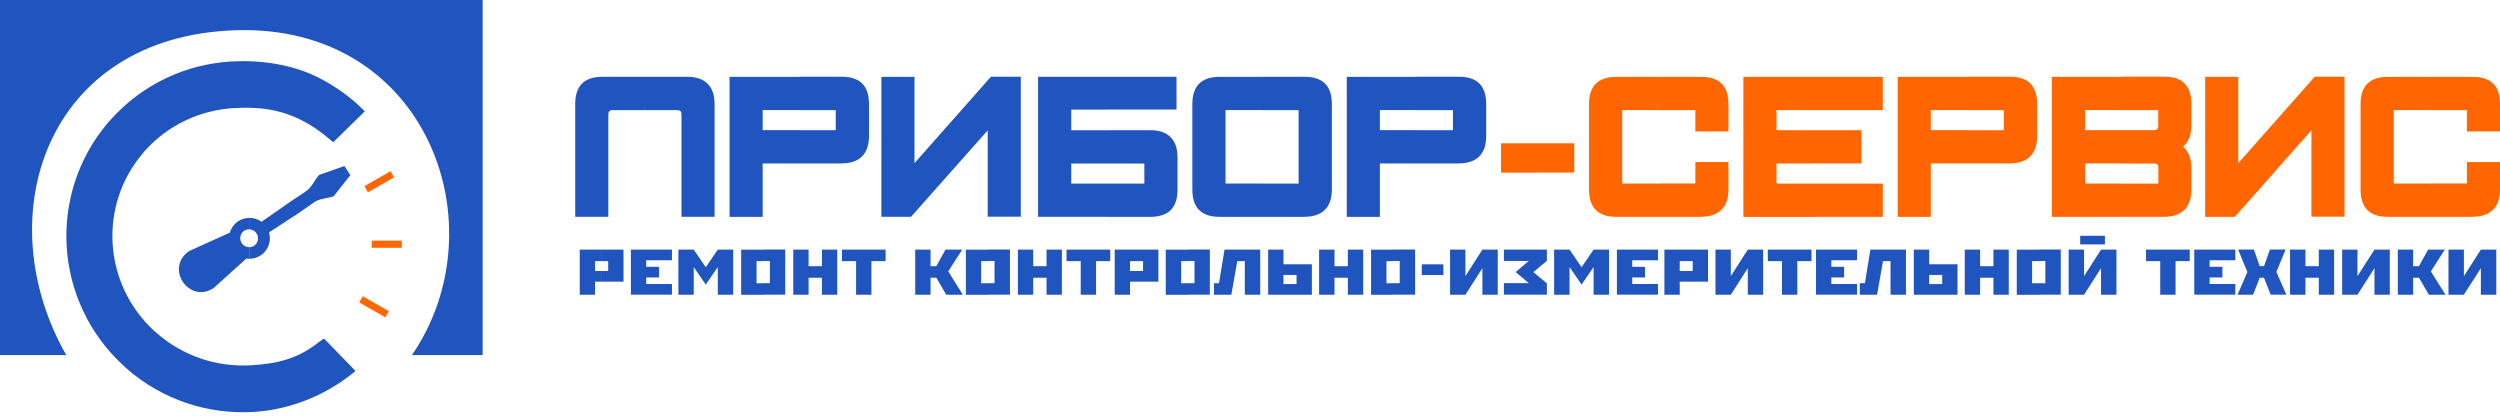 <svg width="752" height="125" viewBox="0 0 752 125" fill="none" xmlns="http://www.w3.org/2000/svg">
<g clip-path="url(#clip0_77_3298)">
<path d="M206.778 24.181H181.173C176.453 24.181 174.082 26.562 174.082 31.303V64.143H181.906V34.528C181.906 32.861 182.725 32.039 184.406 32.039H203.567C205.226 32.039 206.067 32.861 206.067 34.528V64.143H213.89V31.303C213.89 26.562 211.52 24.181 206.799 24.181H206.778Z" fill="#2054BF"/>
<path d="M206.778 25.263H193.976V23.099H206.778C209.429 23.099 211.455 23.791 212.856 25.198C214.257 26.584 214.946 28.64 214.946 31.303V65.204H204.989V34.529C204.989 33.988 204.881 33.62 204.687 33.425C204.493 33.23 204.105 33.122 203.588 33.122H193.997V30.957H203.588C204.709 30.957 205.593 31.26 206.218 31.888C206.843 32.516 207.166 33.403 207.166 34.529V63.061H212.834V31.303C212.834 29.225 212.339 27.688 211.369 26.714C210.399 25.74 208.869 25.242 206.799 25.242L206.778 25.263ZM193.976 25.263H181.173C177.164 25.263 175.16 27.277 175.16 31.303V63.061H180.828V34.529C180.828 33.403 181.13 32.516 181.755 31.888C182.38 31.26 183.264 30.957 184.385 30.957H193.976V33.122H184.385C183.846 33.122 183.479 33.23 183.285 33.425C183.091 33.62 182.984 34.009 182.984 34.529V65.204H173.026V31.303C173.026 25.826 175.742 23.099 181.195 23.099H193.997V25.263H193.976Z" fill="#2054BF"/>
<path d="M253.203 48.08H240.4V40.222H252.47V32.039H240.4V24.181H253.203C257.923 24.181 260.294 26.562 260.294 31.303V40.958C260.294 45.699 257.923 48.08 253.203 48.08ZM240.4 48.08H228.331V64.143H220.507V24.181H240.4V32.039H228.331V40.222H240.4V48.08Z" fill="#2054BF"/>
<path d="M253.203 49.163H240.4V46.998H253.203C255.272 46.998 256.802 46.5 257.772 45.526C258.742 44.551 259.238 43.014 259.238 40.936V31.281C259.238 27.255 257.233 25.241 253.224 25.241H240.422V23.077H253.224C258.656 23.077 261.393 25.804 261.393 31.281V40.936C261.393 43.599 260.703 45.634 259.302 47.041C257.901 48.448 255.875 49.141 253.224 49.141L253.203 49.163ZM240.4 41.304H253.548V30.956H240.4V33.121H251.392V39.161H240.4V41.326V41.304ZM240.4 49.163H229.408V65.225H219.451V23.12H240.422V25.285H221.606V63.082H227.275V47.019H240.422V49.184L240.4 49.163ZM240.4 30.956H227.253V41.304H240.4V39.139H229.408V33.1H240.4V30.935V30.956Z" fill="#2054BF"/>
<path d="M273.549 64.143L298.162 36.434V64.143H305.986V24.181H298.55L274.001 51.89V24.181H266.199V64.143H273.549Z" fill="#2054BF"/>
<path d="M286.092 48.405L297.364 35.697L299.24 33.576V63.039H304.908V25.263H299.046L286.092 39.876V36.628L297.752 23.445L298.076 23.077H307.063V65.182H297.106V39.205L286.114 51.609V48.383L286.092 48.405ZM273.096 63.061L286.092 48.405V51.63L274.368 64.836L274.044 65.204H265.121V23.12H275.079V49.076L286.071 36.65V39.897L274.799 52.626L272.924 54.748V25.285H267.255V63.082H273.074L273.096 63.061Z" fill="#2054BF"/>
<path d="M346.031 40.243H333.228V48.102H345.298V56.306H333.228V64.165H346.031C350.751 64.165 353.122 61.783 353.122 57.042V47.387C353.122 42.646 350.751 40.265 346.031 40.265V40.243ZM333.228 31.866H352.82V24.181H333.228V31.866ZM333.228 40.243H321.159V31.866H333.228V24.181H313.335V64.143H333.228V56.285H321.159V48.08H333.228V40.222V40.243Z" fill="#2054BF"/>
<path d="M346.031 41.326H333.228V39.161H346.031C348.682 39.161 350.708 39.854 352.109 41.261C353.51 42.647 354.199 44.703 354.199 47.366V57.021C354.199 62.498 351.484 65.226 346.031 65.226H333.228V63.061H346.031C350.04 63.061 352.044 61.048 352.044 57.021V47.366C352.044 45.288 351.548 43.751 350.578 42.777C349.609 41.803 348.078 41.305 346.009 41.305L346.031 41.326ZM333.228 30.805H351.764V25.263H333.228V23.099H353.898V32.949H333.228V30.784V30.805ZM333.228 57.367H346.376V47.02H333.228V49.184H344.22V55.224H333.228V57.389V57.367ZM333.228 41.326H320.081V30.805H333.228V32.97H322.236V39.183H333.228V41.348V41.326ZM333.228 25.263V23.099H312.258V65.204H333.228V63.039H314.413V25.263H333.228ZM333.228 47.02V49.184H322.236V55.224H333.228V57.389H320.081V47.041H333.228V47.02Z" fill="#2054BF"/>
<path d="M392.434 64.143H379.632V56.285H391.701V32.039H379.632V24.181H392.434C397.154 24.181 399.525 26.562 399.525 31.303V56.999C399.525 61.74 397.154 64.121 392.434 64.121V64.143ZM379.632 64.143H366.829C362.109 64.143 359.738 61.762 359.738 57.021V31.325C359.738 26.584 362.109 24.202 366.829 24.202H379.632V32.061H367.562V56.306H379.632V64.165V64.143Z" fill="#2054BF"/>
<path d="M392.434 65.226H379.632V63.061H392.434C394.503 63.061 396.033 62.563 397.003 61.589C397.973 60.615 398.469 59.078 398.469 56.999V31.303C398.469 27.277 396.464 25.263 392.456 25.263H379.653V23.099H392.456C397.887 23.099 400.624 25.826 400.624 31.303V56.999C400.624 59.662 399.934 61.719 398.533 63.104C397.133 64.511 395.107 65.204 392.456 65.204L392.434 65.226ZM379.632 57.367H392.779V30.957H379.632V33.122H390.624V55.224H379.632V57.389V57.367ZM379.632 65.226H366.829C361.376 65.226 358.661 62.498 358.661 57.021V31.325C358.661 25.848 361.376 23.12 366.829 23.12H379.632V25.285H366.829C362.82 25.285 360.816 27.298 360.816 31.325V57.021C360.816 61.048 362.82 63.061 366.829 63.061H379.632V65.226ZM379.632 30.957H366.484V57.367H379.632V55.203H368.64V33.1H379.632V30.935V30.957Z" fill="#2054BF"/>
<path d="M438.859 48.08H426.056V40.222H438.126V32.039H426.056V24.181H438.859C443.579 24.181 445.95 26.562 445.95 31.303V40.958C445.95 45.699 443.579 48.08 438.859 48.08ZM426.056 48.08H413.987V64.143H406.163V24.181H426.056V32.039H413.987V40.222H426.056V48.08Z" fill="#2054BF"/>
<path d="M438.859 49.163H426.056V46.998H438.859C440.928 46.998 442.437 46.5 443.428 45.526C444.398 44.551 444.894 43.014 444.894 40.936V31.281C444.894 27.255 442.889 25.241 438.88 25.241H426.078V23.077H438.88C444.312 23.077 447.049 25.804 447.049 31.281V40.936C447.049 43.599 446.359 45.634 444.958 47.041C443.557 48.448 441.531 49.141 438.88 49.141L438.859 49.163ZM426.056 41.304H439.204V30.956H426.056V33.121H437.048V39.161H426.056V41.326V41.304ZM426.056 49.163H415.065V65.225H405.107V23.12H426.078V25.285H407.262V63.082H412.931V47.019H426.078V49.184L426.056 49.163ZM426.056 30.956H412.909V41.304H426.056V39.139H415.065V33.1H426.056V30.935V30.956Z" fill="#2054BF"/>
<path d="M472.481 44.162H452.588V50.83H472.481V44.162Z" fill="#FF6600"/>
<path d="M462.524 43.101H473.537V51.912H462.524V49.747H471.404V45.244H462.524V43.08V43.101ZM451.51 50.83V43.101H462.524V45.266H453.644V49.769H462.524V51.934H451.51V50.851V50.83Z" fill="#FF6600"/>
<path d="M511.751 64.143H486.146C481.426 64.143 479.055 61.762 479.055 56.977V31.303C479.055 26.562 481.426 24.181 486.146 24.181H511.751C516.471 24.181 518.841 26.562 518.841 31.303V38.468H511.018V32.039H486.879V56.285H511.018V49.855H518.841V57.021C518.841 61.762 516.471 64.143 511.751 64.143Z" fill="#FF6600"/>
<path d="M511.751 65.226H498.948V63.061H511.751C513.82 63.061 515.35 62.563 516.32 61.589C517.29 60.615 517.785 59.078 517.785 56.999V50.916H512.117V57.346H498.97V55.181H509.962V48.752H519.919V56.978C519.919 59.641 519.229 61.697 517.828 63.083C516.428 64.49 514.402 65.182 511.751 65.182V65.226ZM498.948 23.12H511.751C517.203 23.12 519.919 25.848 519.919 31.325V39.551H509.962V33.122H498.97V30.957H512.117V37.386H517.785V31.303C517.785 27.277 515.781 25.263 511.772 25.263H498.97V23.099L498.948 23.12ZM498.948 65.226H486.146C480.693 65.226 477.977 62.476 477.977 56.999V31.325C477.977 25.848 480.693 23.12 486.146 23.12H498.948V25.285H486.146C482.137 25.285 480.133 27.298 480.133 31.325V56.999C480.133 61.048 482.137 63.083 486.146 63.083H498.948V65.247V65.226ZM498.948 33.122V30.957H485.801V57.367H498.948V55.203H487.956V33.1H498.948V33.122Z" fill="#FF6600"/>
<path d="M525.48 64.143V24.181H565.266V32.039H533.303V40.243H558.865V48.08H533.303V56.306H565.266V64.143H525.48Z" fill="#FF6600"/>
<path d="M545.373 23.12H566.344V33.122H545.373V30.957H564.189V25.263H545.373V23.099V23.12ZM545.373 39.161H559.943V49.163H545.373V46.998H557.787V41.305H545.373V39.14V39.161ZM545.373 55.224H566.344V65.226H545.373V63.061H564.189V57.367H545.373V55.203V55.224ZM524.402 64.165V23.12H545.373V25.285H526.557V63.083H545.373V65.247H524.402V64.165ZM545.373 33.143V30.979H532.226V41.326H545.373V39.161H534.381V33.122H545.373V33.143ZM545.373 49.184V47.02H532.226V57.389H545.373V55.224H534.381V49.184H545.373Z" fill="#FF6600"/>
<path d="M604.579 48.08H591.776V40.222H603.846V32.039H591.776V24.181H604.579C609.299 24.181 611.669 26.562 611.669 31.303V40.958C611.669 45.699 609.299 48.08 604.579 48.08ZM591.776 48.08H579.707V64.143H571.883V24.181H591.776V32.039H579.707V40.222H591.776V48.08Z" fill="#FF6600"/>
<path d="M604.579 49.163H591.776V46.998H604.579C606.648 46.998 608.178 46.5 609.148 45.526C610.118 44.551 610.613 43.014 610.613 40.936V31.281C610.613 27.255 608.609 25.241 604.6 25.241H591.798V23.077H604.6C610.053 23.077 612.769 25.804 612.769 31.281V40.936C612.769 43.599 612.079 45.656 610.678 47.041C609.277 48.448 607.251 49.141 604.6 49.141L604.579 49.163ZM591.776 41.304H604.924V30.956H591.776V33.121H602.768V39.161H591.776V41.326V41.304ZM591.776 49.163H580.784V65.225H570.827V23.12H591.798V25.285H572.982V63.082H578.651V47.019H591.798V49.184L591.776 49.163ZM591.776 30.956H578.629V41.304H591.776V39.139H580.784V33.1H591.776V30.935V30.956Z" fill="#FF6600"/>
<path d="M654.732 44.162C656.974 45.223 658.116 47.366 658.116 50.592V57.021C658.116 61.762 655.745 64.143 650.982 64.143H638.223V56.285H650.292V50.57C650.292 48.903 649.473 48.059 647.814 48.059H638.223V40.2H647.814C649.473 40.2 650.292 39.378 650.292 37.689V31.996H638.223V24.138H651.003C655.745 24.138 658.116 26.519 658.116 31.26V37.689C658.116 40.915 656.974 43.036 654.732 44.119V44.162ZM638.223 64.143H618.308V24.181H638.223V32.039H626.153V40.222H638.223V48.08H626.153V56.285H638.223V64.143Z" fill="#FF6600"/>
<path d="M656.693 44.162C657.318 44.682 657.814 45.331 658.202 46.067C658.849 47.301 659.172 48.795 659.172 50.57V56.999C659.172 59.662 658.461 61.697 657.081 63.104C655.68 64.511 653.654 65.204 650.982 65.204H638.201V63.039H650.982C653.073 63.039 654.603 62.541 655.573 61.567C656.543 60.593 657.038 59.056 657.038 56.978V50.548C657.038 49.119 656.801 47.95 656.327 47.041C655.874 46.175 655.185 45.526 654.279 45.093L652.232 44.119L654.279 43.145C655.185 42.712 655.874 42.062 656.327 41.196C656.801 40.287 657.038 39.118 657.038 37.689V31.26C657.038 27.233 655.034 25.22 651.003 25.22H638.201V23.055H651.003C656.456 23.055 659.172 25.783 659.172 31.26V37.689C659.172 39.464 658.849 40.98 658.202 42.214C657.814 42.95 657.297 43.599 656.693 44.119V44.162ZM638.201 57.367H651.37V50.592C651.37 49.466 651.068 48.578 650.443 47.95C649.818 47.323 648.934 47.02 647.814 47.02H638.223V49.184H647.814C648.352 49.184 648.719 49.293 648.934 49.487C649.15 49.682 649.236 50.072 649.236 50.592V55.224H638.223V57.389L638.201 57.367ZM638.201 41.304H647.792C648.913 41.304 649.796 41.001 650.421 40.374C651.047 39.746 651.348 38.858 651.348 37.733V30.957H638.179V33.121H649.193V37.733C649.193 38.274 649.085 38.642 648.891 38.837C648.697 39.031 648.309 39.14 647.77 39.14H638.179V41.304H638.201ZM638.201 65.226H617.209V23.12H638.201V25.285H619.364V63.082H638.201V65.247V65.226ZM638.201 30.957H625.075V41.304H638.201V39.14H627.209V33.1H638.201V30.935V30.957ZM638.201 46.998H625.075V57.367H638.201V55.203H627.209V49.163H638.201V46.998Z" fill="#FF6600"/>
<path d="M671.759 64.143L696.351 36.434V64.143H704.174V24.181H696.739L672.211 51.89V24.181H664.388V64.143H671.759Z" fill="#FF6600"/>
<path d="M684.281 48.426L695.553 35.719L697.428 33.598V63.061H703.097V25.263H697.234L684.281 39.876V36.628L695.941 23.445L696.264 23.077H705.23V65.182H695.273V39.205L684.281 51.609V48.383V48.426ZM671.285 63.082L684.281 48.426V51.652L672.556 64.857L672.233 65.225H663.31V23.12H673.267V49.076L684.259 36.65V39.897L672.987 52.626L671.112 54.748V25.285H665.444V63.082H671.263H671.285Z" fill="#FF6600"/>
<path d="M743.831 64.143H718.227C713.507 64.143 711.136 61.762 711.136 56.977V31.303C711.136 26.562 713.507 24.181 718.227 24.181H743.831C748.552 24.181 750.922 26.562 750.922 31.303V38.468H743.099V32.039H718.959V56.285H743.099V49.855H750.922V57.021C750.922 61.762 748.552 64.143 743.831 64.143Z" fill="#FF6600"/>
<path d="M743.831 65.226H731.029V63.061H743.831C745.901 63.061 747.431 62.563 748.401 61.589C749.371 60.615 749.866 59.078 749.866 56.999V50.916H744.198V57.346H731.051V55.181H742.043V48.752H752V56.978C752 59.641 751.31 61.697 749.909 63.083C748.508 64.49 746.482 65.182 743.831 65.182V65.226ZM731.029 23.12H743.831C749.284 23.12 752 25.848 752 31.325V39.551H742.043V33.122H731.051V30.957H744.198V37.386H749.866V31.303C749.866 27.277 747.862 25.263 743.853 25.263H731.051V23.099L731.029 23.12ZM731.029 65.226H718.227C712.774 65.226 710.058 62.476 710.058 56.999V31.325C710.058 25.848 712.774 23.12 718.227 23.12H731.029V25.285H718.227C714.218 25.285 712.214 27.298 712.214 31.325V56.999C712.214 61.048 714.218 63.083 718.227 63.083H731.029V65.247V65.226ZM731.029 33.122V30.957H717.882V57.367H731.029V55.203H720.037V33.1H731.029V33.122Z" fill="#FF6600"/>
<path d="M613.243 88.649V85.185H615.247V78.517H613.243V75.054H619.881V88.627H613.243V88.649ZM631.994 75.075H636.628V88.649H631.994V80.661L626.886 88.649H622.252V75.075H626.886V83.064L631.994 75.075ZM625.722 70.919H633.158V73.517H625.722V70.919ZM645.507 75.075H658.676V78.539H654.409V88.649H649.796V78.539H645.529V75.075H645.507ZM660.034 75.075H672.384V78.279H664.646V80.249H668.504V83.453H664.646V85.423H672.384V88.627H660.034V75.054V75.075ZM681.026 83.54H679.733L677.729 88.649H673.052L676.026 81.808L674.625 78.517L673.246 75.054H677.966L679.733 80.054H681.026L682.794 75.054H687.514L684.734 81.786L687.729 88.627H683.009L681.005 83.518L681.026 83.54ZM688.85 75.075H693.484V80.076H697.493V75.075H702.105V88.649H697.493V83.54H693.484V88.649H688.85V75.075ZM714.239 75.075H718.852V88.649H714.239V80.661L709.131 88.649H704.519V75.075H709.131V83.064L714.239 75.075ZM725.878 83.54V88.649H721.266V75.075H725.878V80.076H727.602L730.382 75.075H735.404L731.202 81.635L735.598 88.649H730.598L727.624 83.54H725.899H725.878ZM746.245 75.075H750.879V88.649H746.245V80.661L741.137 88.649H736.503V75.075H741.137V83.064L746.245 75.075ZM613.264 75.075V78.539H611.26V85.207H613.264V88.67H606.648V75.097H613.264V75.075ZM582.25 88.649V85.445H584.211V82.695H582.25V79.492H588.823V88.649H582.25ZM591 75.075H595.613V80.076H599.621V75.075H604.234V88.649H599.621V83.54H595.613V88.649H591V75.075ZM582.25 79.492V82.695H580.289V85.445H582.25V88.649H575.676V75.075H580.289V79.492H582.25ZM507.203 84.73V81.526H509.164V78.539H507.203V75.075H513.776V84.73H507.203ZM525.738 75.075H530.351V88.649H525.738V80.661L520.63 88.649H516.018V75.075H520.63V83.064L525.738 75.075ZM531.73 75.075H544.899V78.539H540.631V88.649H536.019V78.539H531.752V75.075H531.73ZM546.257 75.075H558.606V78.279H550.869V80.249H554.705V83.453H550.869V85.423H558.606V88.627H546.257V75.054V75.075ZM562.594 75.075H573.305V88.649H568.672V78.539H566.408L564.62 88.649H559.425V85.185H560.956L562.615 75.075H562.594ZM507.224 75.075V78.539H505.263V81.526H507.224V84.73H505.263V88.649H500.651V75.075H507.224ZM419.03 88.649V85.185H421.035V78.517H419.03V75.054H425.668V88.627H419.03V88.649ZM427.673 79.513H434.182V82.717H427.673V79.513ZM445.907 75.075H450.519V88.649H445.907V80.661L440.799 88.649H436.186V75.075H440.799V83.064L445.907 75.075ZM452.372 75.075H465.304V78.474L461.231 81.851L465.304 85.228V88.627H452.372V85.163H459.851L455.907 81.83L459.851 78.496H452.372V75.032V75.075ZM467.481 75.075H472.115L475.736 80.379L479.357 75.075H483.99V88.649H479.357V80.336L475.736 85.596L472.115 80.336V88.649H467.481V75.075ZM486.361 75.075H498.711V78.279H490.974V80.249H494.832V83.453H490.974V85.423H498.711V88.627H486.361V75.054V75.075ZM419.052 75.075V78.539H417.047V85.207H419.052V88.67H412.414V75.097H419.052V75.075ZM388.037 88.649V85.445H389.999V82.695H388.037V79.492H394.611V88.649H388.037ZM396.788 75.075H401.422V80.076H405.43V75.075H410.043V88.649H405.43V83.54H401.422V88.649H396.788V75.075ZM388.037 79.492V82.695H386.076V85.445H388.037V88.649H381.464V75.075H386.076V79.492H388.037ZM357.303 88.649V85.185H359.307V78.517H357.303V75.054H363.92V88.627H357.303V88.649ZM368.36 75.075H379.071V88.649H374.437V78.539H372.174L370.385 88.649H365.17V85.185H366.678L368.338 75.075H368.36ZM357.303 75.075V78.539H355.299V85.207H357.303V88.67H350.665V75.097H357.303V75.075ZM341.871 84.73V81.526H343.832V78.539H341.871V75.075H348.445V84.73H341.871ZM341.871 75.075V78.539H339.91V81.526H341.871V84.73H339.91V88.649H335.297V75.075H341.871ZM297.149 88.649V85.185H299.153V78.517H297.149V75.054H303.787V88.627H297.149V88.649ZM306.18 75.075H310.792V80.076H314.801V75.075H319.413V88.649H314.801V83.54H310.792V88.649H306.18V75.075ZM320.792 75.075H333.961V78.539H329.694V88.649H325.081V78.539H320.814V75.075H320.792ZM297.149 75.075V78.539H295.145V85.207H297.149V88.67H290.532V75.097H297.149V75.075ZM229.581 88.649V85.185H231.585V78.517H229.581V75.054H236.198V88.627H229.581V88.649ZM238.611 75.075H243.224V80.076H247.233V75.075H251.845V88.649H247.233V83.54H243.224V88.649H238.611V75.075ZM253.224 75.075H266.393V78.539H262.126V88.649H257.513V78.539H253.246V75.075H253.224ZM279.907 83.54V88.649H275.294V75.075H279.907V80.076H281.631L284.411 75.075H289.433L285.23 81.635L289.627 88.649H284.627L281.652 83.54H279.928H279.907ZM180.979 75.075H187.553V84.73H180.979V81.526H182.94V78.539H180.979V75.075ZM229.581 75.075V78.539H227.576V85.207H229.581V88.67H222.943V75.097H229.581V75.075ZM189.773 75.075H202.122V78.279H194.385V80.249H198.243V83.453H194.385V85.423H202.122V88.627H189.773V75.054V75.075ZM204.062 75.075H208.675L212.295 80.379L215.916 75.075H220.55V88.649H215.916V80.336L212.295 85.596L208.675 80.336V88.649H204.062V75.075ZM174.384 75.075H180.958V78.539H178.996V81.526H180.958V84.73H178.996V88.649H174.384V75.075Z" fill="#2054BF"/>
<path fill-rule="evenodd" clip-rule="evenodd" d="M0 0H145.18V106.811H123.907C150.46 68.126 128.606 7.36 71.017 9.092C13.665 10.846 -3.815 65.247 19.936 106.811H0V0Z" fill="#2054BF"/>
<path d="M106.902 111.552C106.902 111.552 106.6 111.877 106.493 111.964C97.656 119.151 86.901 123.307 76.146 123.913C62.654 124.693 48.839 120.341 37.911 110.708C37.674 110.513 37.89 110.665 37.136 109.972C26.639 100.339 20.885 87.436 20.066 74.274C19.247 61.069 23.342 47.604 32.545 36.823C32.717 36.607 32.588 36.78 33.256 36.044C42.933 25.177 56.124 19.267 69.616 18.487C78.172 17.989 87.591 19.332 95.307 23.098C100.307 25.545 105.544 29.203 109.381 33.143C109.488 33.273 109.79 33.446 109.661 33.576L100.242 42.776C100.242 42.776 100.091 42.668 99.854 42.473C98.906 41.672 96.298 39.399 93.238 37.559C85.888 33.143 78.97 32.017 70.348 32.515C60.37 33.1 50.628 37.451 43.494 45.461C43.235 45.742 43.58 45.396 42.998 46.067C36.273 53.947 33.278 63.775 33.881 73.387C34.484 83.042 38.709 92.48 46.382 99.538C46.662 99.797 46.295 99.451 46.985 100.057C55.111 107.223 65.348 110.448 75.349 109.885C83.237 109.431 89.487 108.024 95.889 102.915C96.082 102.763 97.333 101.854 97.505 101.876L106.881 111.531L106.902 111.552Z" fill="#2054BF"/>
<path fill-rule="evenodd" clip-rule="evenodd" d="M105.393 52.669L100.372 59.034C98.755 59.619 96.104 59.727 94.574 60.788L89.832 64.1L80.909 69.901C80.974 70.096 81.017 70.269 81.06 70.464C81.383 72.131 81.017 73.776 80.133 75.097C79.25 76.417 77.892 77.392 76.211 77.716C75.78 77.803 75.349 77.846 74.918 77.846V74.361C75.435 74.361 75.974 74.209 76.448 73.906C77.676 73.062 77.978 71.395 77.138 70.161C76.62 69.403 75.78 68.971 74.939 68.971V65.528C76.211 65.528 77.439 65.875 78.452 66.568L78.668 66.719L87.289 60.701L92.074 57.497C93.798 56.35 94.789 53.86 96.018 52.605L103.583 49.942L105.393 52.669ZM74.939 77.846C74.638 77.846 74.357 77.825 74.077 77.781L64.271 86.635C56.878 91.528 49.464 80.596 56.9 75.508L69.12 69.988C69.292 69.382 69.573 68.797 69.917 68.278C70.801 66.957 72.159 65.983 73.84 65.658C74.206 65.593 74.573 65.55 74.961 65.528V68.971C74.444 68.971 73.905 69.122 73.43 69.425C72.202 70.269 71.9 71.936 72.741 73.17C73.258 73.928 74.099 74.361 74.961 74.361V77.846H74.939Z" fill="#2054BF"/>
<path d="M120.847 72.391H111.795V74.534H120.847V72.391Z" fill="#FF6600"/>
<path d="M109.105 89.106L108.051 90.97L115.921 95.462L116.975 93.599L109.105 89.106Z" fill="#FF6600"/>
<path d="M117.479 51.493L109.609 55.986L110.663 57.849L118.533 53.357L117.479 51.493Z" fill="#FF6600"/>
</g>
<defs>
<clipPath id="clip0_77_3298">
<rect width="752" height="125" fill="white"/>
</clipPath>
</defs>
</svg>

